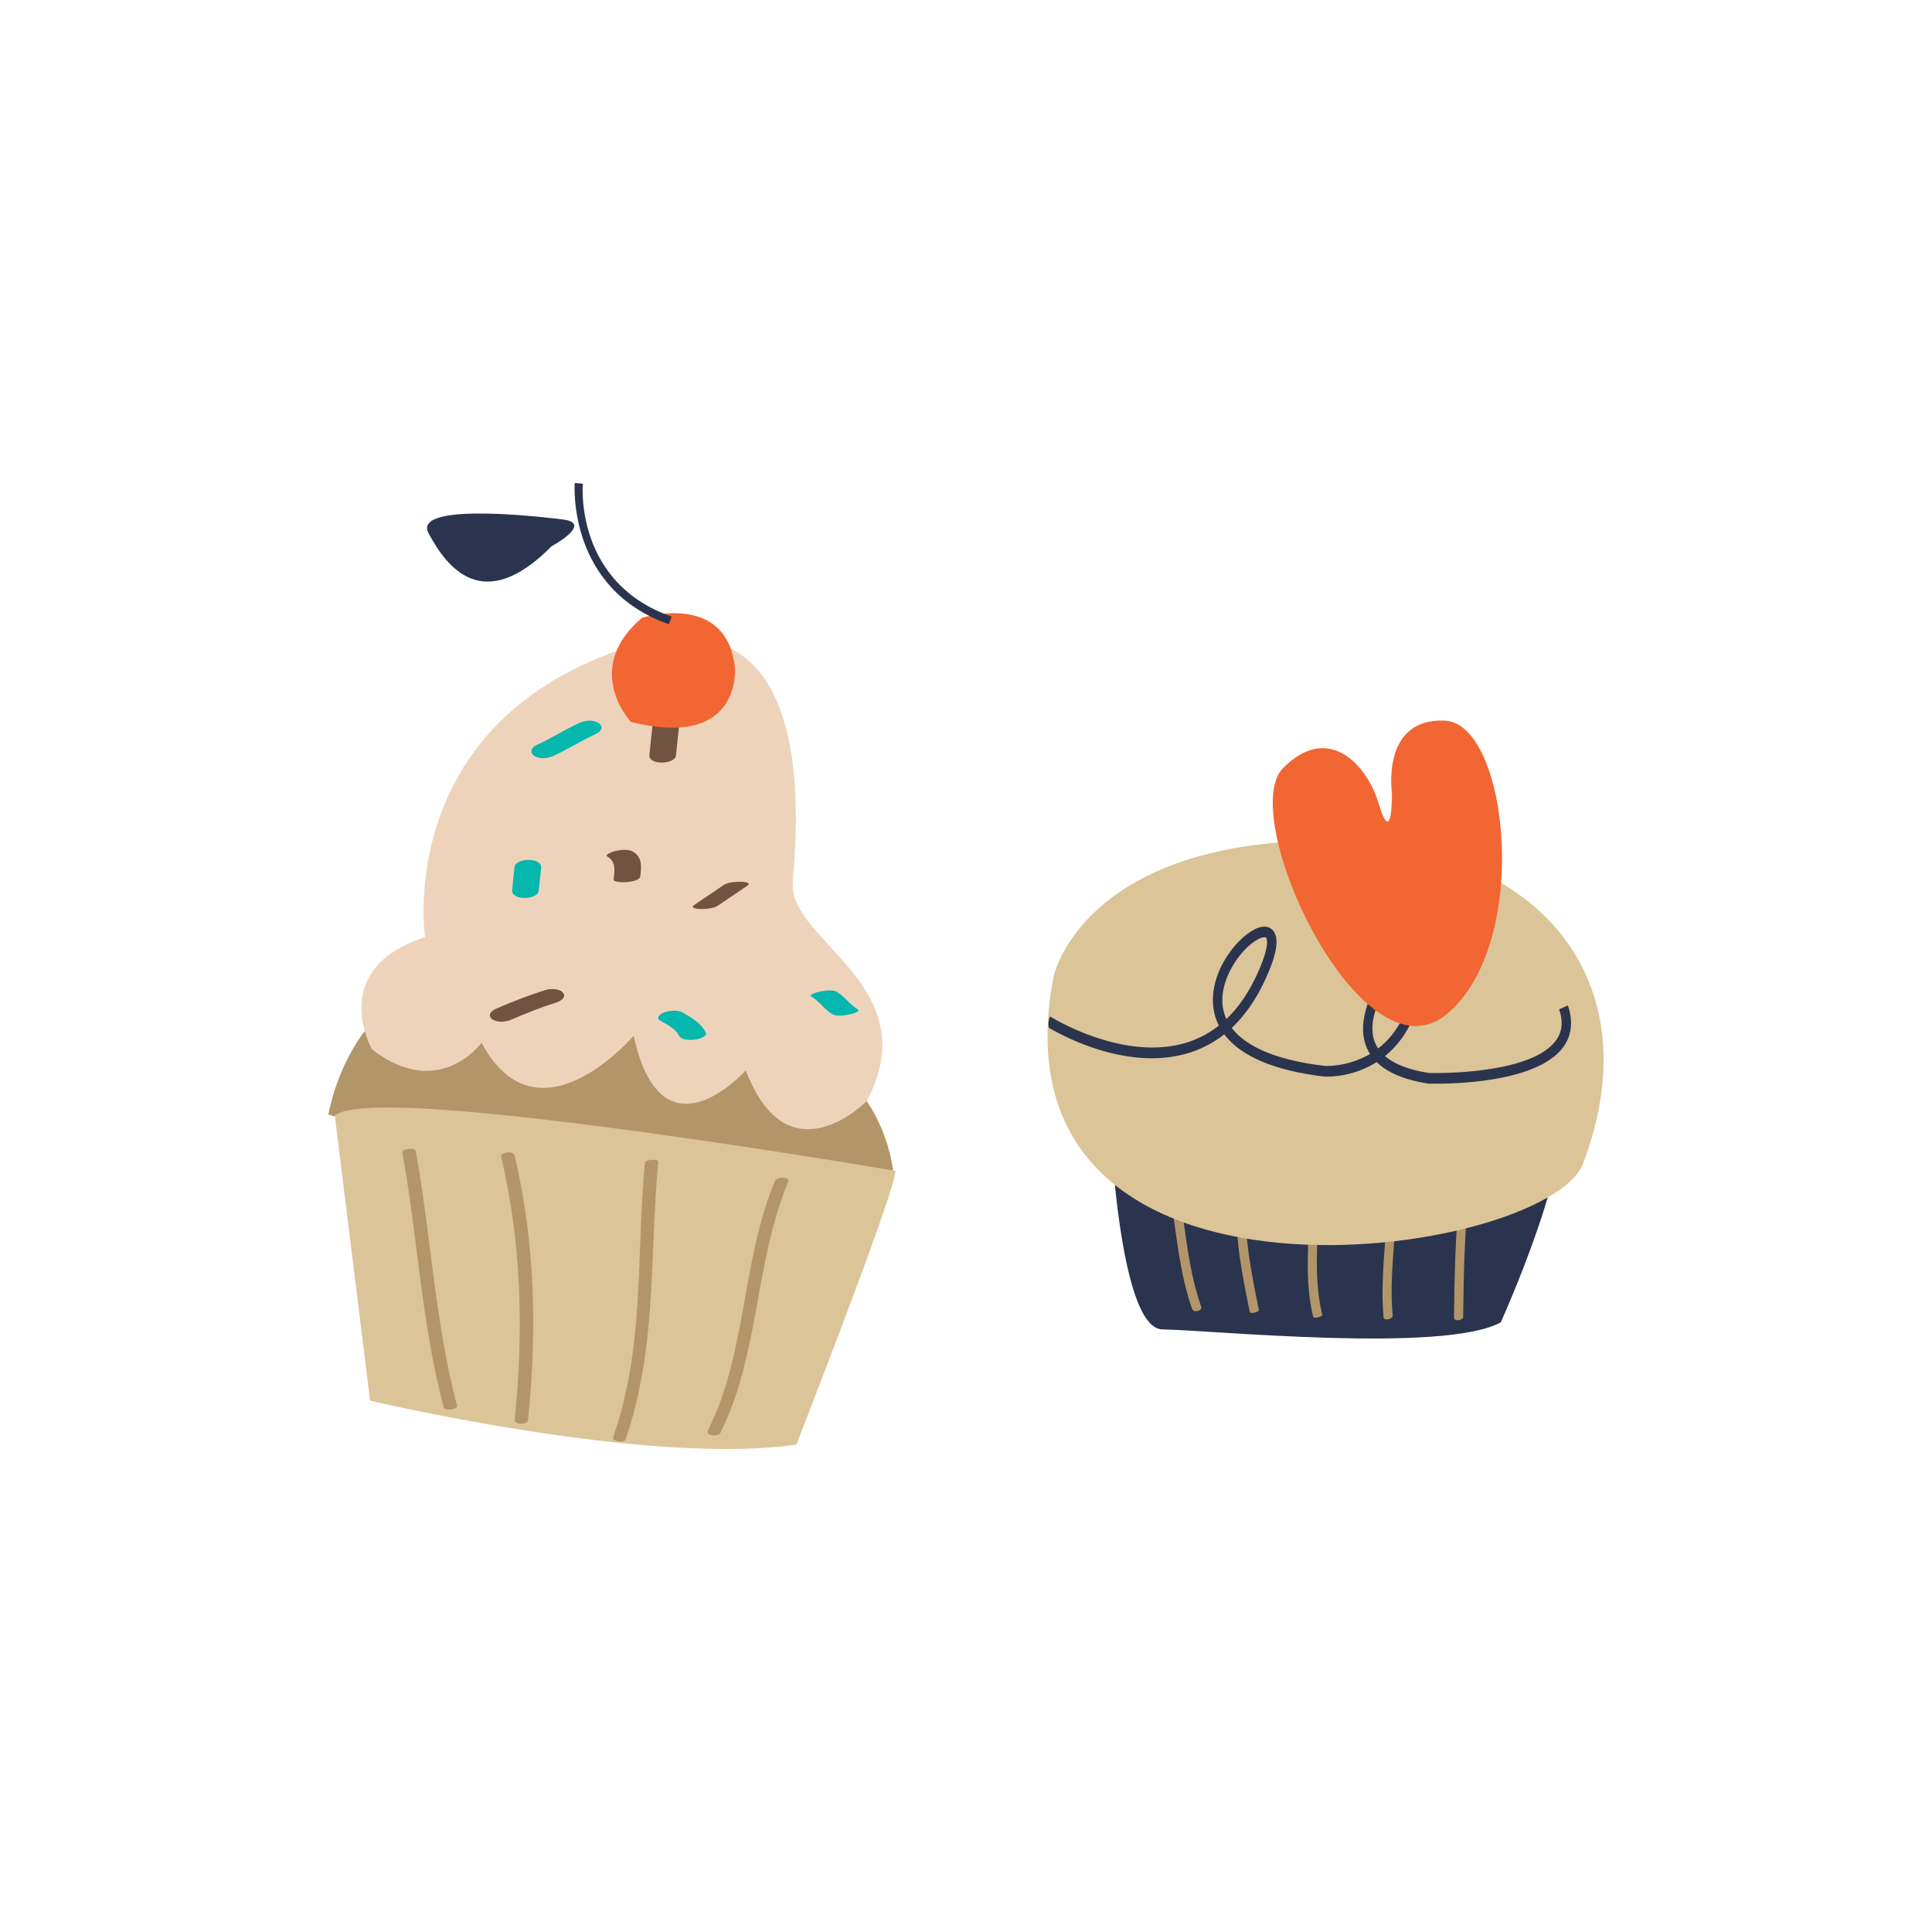 <svg data-bbox="34 50 132 100" viewBox="0 0 200 200" height="200" width="200" xmlns="http://www.w3.org/2000/svg" data-type="color">
    <g>
        <path d="M48.441 101.004C36.142 101.695 34 115.383 34 115.383c28.163 7.974 58.196 6.935 58.196 6.935-.038-.434.308-.871.243-1.288-2.908-18.8-31.965-20.702-43.998-20.026z" fill="#B29568" data-color="1"/>
        <path d="M92.596 121.797l.121-.586-.696-.118c-.225-.039-22.69-3.862-39.268-5.594-10.007-1.045-15.8-1.127-17.707-.249l-.394.181 3.66 29.559.481.112c.123.03 12.495 2.921 25.124 4.238 0 .003 0 .002.002.002 7.449.778 13.543.866 18.109.262l.407-.057.13-.327c.375-.966 9.25-23.724 10.031-27.423z" fill="#DBC498" data-color="2"/>
        <path d="M80.224 122.268c-3.493 8.346-2.863 17.605-6.926 25.787-.301.602 1.048.719 1.276.262 4.101-8.255 3.505-17.574 7.028-25.994.222-.527-1.177-.535-1.378-.055z" fill="#B29568" data-color="1"/>
        <path d="M66.757 120.405c-.913 9.721-.004 19.038-3.298 28.411-.131.365 1.145.592 1.264.256 3.313-9.42 2.502-19.062 3.418-28.828.027-.296-1.347-.236-1.384.161z" fill="#B29568" data-color="1"/>
        <path d="M53.272 119.61c-.123-.524-1.507-.356-1.384.163 2.123 8.968 2.324 18.187 1.395 27.19-.06.58 1.326.537 1.374.045.94-9.072.756-18.361-1.385-27.398z" fill="#B29568" data-color="1"/>
        <path d="M43.032 119.142c-.068-.381-1.455-.226-1.382.163 1.594 8.778 1.981 17.708 4.284 26.392.103.39 1.48.208 1.382-.161-2.302-8.687-2.687-17.616-4.284-26.394z" fill="#B29568" data-color="1"/>
        <path d="M82.064 91.426c.407-5.963 3.147-32.134-19.026-23.742-22.171 8.392-19.043 29.341-19.043 29.341-10.231 3.295-5.487 11.605-5.487 11.605 6.975 5.377 11.34-.683 11.34-.683 5.854 10.922 15.75-.734 15.75-.734 2.896 13.389 11.605 3.591 11.605 3.591 4.397 11.518 12.52 3.176 12.52 3.176 6.341-11.919-8.064-16.591-7.659-22.554z" fill="#EED3BB" data-color="3"/>
        <path d="M61.995 74.863c-.543-.377-1.388-.301-1.95-.051-1.555.689-2.933 1.616-4.487 2.307-.481.214-.801.746-.281 1.108.544.377 1.389.301 1.949.049 1.556-.691 2.934-1.615 4.489-2.305.481-.214.802-.748.28-1.108z" fill="#05B7AC" data-color="4"/>
        <path d="M70.305 75.078c.118-1.114-2.65-.992-2.746-.07-.111 1.045-.223 2.09-.333 3.137-.118 1.113 2.652.99 2.747.07.11-1.047.223-2.092.332-3.137z" fill="#725342" data-color="5"/>
        <path d="M56.017 89.856c.122-1.153-2.649-1.06-2.752-.093-.083.787-.167 1.57-.248 2.353-.12 1.153 2.65 1.06 2.752.091l.248-2.351z" fill="#05B7AC" data-color="4"/>
        <path d="M65.53 88.163c-.48-.287-1.247-.189-1.761-.084-.115.022-1.308.352-.862.619.919.551.696 1.537.612 2.347-.047.442 2.693.375 2.766-.326.095-.907.263-1.944-.755-2.556z" fill="#725342" data-color="5"/>
        <path d="M76.773 91.281c-.569-.017-1.41.034-1.868.345-1.017.686-2.032 1.374-3.048 2.062-.462.313.34.401.594.409.567.015 1.409-.036 1.867-.347l3.047-2.062c.462-.313-.338-.401-.592-.407z" fill="#725342" data-color="5"/>
        <path d="M58.3 102.791c-.356-.462-1.282-.471-1.808-.308-1.801.553-3.523 1.244-5.229 1.977-.465.2-.816.712-.289 1.06.546.363 1.387.28 1.946.039 1.501-.645 3.008-1.263 4.597-1.754.442-.137 1.159-.527.783-1.014z" fill="#725342" data-color="5"/>
        <path d="M70.648 104.808c-.541-.297-1.403-.19-1.935.015-.391.151-.881.553-.334.855.737.405 1.552.831 1.919 1.54.419.821 3.108.338 2.765-.326-.493-.96-1.4-1.526-2.415-2.084z" fill="#05B7AC" data-color="4"/>
        <path d="M88.798 104.494c-.847-.506-1.32-1.31-2.166-1.814-.444-.263-1.286-.12-1.752-.032-.087.017-1.269.292-.88.524.844.504 1.321 1.31 2.166 1.813.443.265 1.285.121 1.75.033.091-.015 1.274-.292.882-.524z" fill="#05B7AC" data-color="4"/>
        <path d="M66.441 63.963C60.218 69.3 65.303 74.73 65.303 74.73c11.574 2.894 10.775-5.625 10.775-5.625-.857-7.963-9.637-5.142-9.637-5.142z" fill="#F16633" data-color="6"/>
        <path d="M60.336 50.07l-.84-.07c-.008.108-.797 10.931 9.746 14.621l.279-.79c-9.92-3.472-9.219-13.342-9.185-13.761z" fill="#2B344E" data-color="7"/>
        <path d="M58.167 53.764s-15.688-2.069-13.799 1.449c1.891 3.517 5.628 8.515 12.738 1.331 0 0 4.471-2.422 1.061-2.78z" fill="#2B344E" data-color="7"/>
        <path d="M114.767 113.31s.715 24.261 5.577 24.312c4.862.051 29.148 2.51 35.017-.736 0 0 7.965-17.555 6.079-23.087 0-.001-47.09-7.403-46.673-.489z" fill="#2B344E" data-color="7"/>
        <path d="M151.146 122.965c-.476 4.469-.582 8.94-.63 13.427-.005.445.946.305.949-.068.049-4.488.154-8.957.63-13.426.045-.436-.91-.308-.949.067z" fill="#B29568" data-color="1"/>
        <path d="M143.591 124.676c-.081 3.916-.723 7.802-.364 11.721.033.362.979.163.941-.229-.354-3.867.289-7.703.371-11.568.01-.43-.941-.278-.948.076z" fill="#B29568" data-color="1"/>
        <path d="M136.513 124.44c.003-.166-.936-.043-.94.227-.072 3.878-.565 7.831.363 11.653.051.216.994-.004.941-.229-.928-3.821-.436-7.773-.364-11.651z" fill="#B29568" data-color="1"/>
        <path d="M128.977 124.266c.009-.172-.928-.055-.942.229-.196 3.844.584 7.565 1.34 11.323.045.22.991.018.941-.229-.754-3.759-1.534-7.479-1.339-11.323z" fill="#B29568" data-color="1"/>
        <path d="M122.141 123.742c-.068-.434-1.012-.216-.944.229.602 3.863.9 7.812 2.213 11.537.15.426 1.089.191.942-.229-1.314-3.725-1.61-7.674-2.211-11.537z" fill="#B29568" data-color="1"/>
        <path d="M135.107 87.047c-23.348.858-26.048 14.077-26.048 14.077-7.208 37.774 51.071 29.208 54.823 19.315 7.462-19.666-5.424-34.248-28.775-33.392z" fill="#DBC498" data-color="2"/>
        <path d="M161.399 104.484c.403 1.184.339 2.174-.196 3.024-2.215 3.532-11.34 3.589-13.018 3.572-.169-.003-.269-.008-.266-.004-2.054-.33-3.574-.915-4.548-1.752a9.37 9.37 0 0 0 1.143-1.098c2.274-2.582 3.286-6.49 3.008-11.614l-.062-1.126-.746.747c-.274.274-6.708 6.788-5.444 11.595.119.459.304.884.555 1.277-2.318 1.37-4.637 1.243-4.648 1.243-5.673-.676-8.411-2.282-9.67-3.943 1.326-1.241 2.454-2.844 3.376-4.799 1.302-2.762 1.59-4.496.883-5.3-.27-.305-.907-.703-2.162.054-2.034 1.223-4.541 4.75-3.959 8.188.088.518.253 1.067.531 1.62a10.245 10.245 0 0 1-3.128 1.69c-6.609 2.204-14.256-2.582-14.333-2.63l-.099.199s-.196.878.04 1.014c1.743 1.01 8.486 4.531 14.657 2.476a11.209 11.209 0 0 0 3.423-1.848c1.412 1.882 4.379 3.664 10.358 4.378.137.007 2.796.162 5.414-1.503 1.115 1.094 2.89 1.841 5.324 2.228.049.003.209.007.462.009 2.188.024 11.249-.124 13.701-4.035.728-1.159.832-2.524.311-4.06l-.907.398zm-34.443 1.006a4.59 4.59 0 0 1-.356-1.154c-.469-2.767 1.699-5.945 3.457-7.003.385-.232.664-.308.835-.307.093.001.154.025.185.06.005.006.525.657-1.051 4.003-.844 1.789-1.87 3.259-3.07 4.401zm15.709 3.046a3.383 3.383 0 0 1-.464-1.026c-.851-3.237 2.758-7.778 4.39-9.624.054 4.194-.871 7.406-2.757 9.554a8.327 8.327 0 0 1-1.169 1.096z" fill="#2B344E" data-color="7"/>
        <path d="M144.093 82.104s-1.158-7.787 5.467-7.506c6.626.281 9.028 23.132.172 30.413-8.856 7.282-21.803-20.62-16.902-25.512 4.902-4.892 8.799.066 9.832 3.52 1.511 5.046 1.431-.915 1.431-.915z" fill="#F16633" data-color="6"/>
    </g>
</svg>
